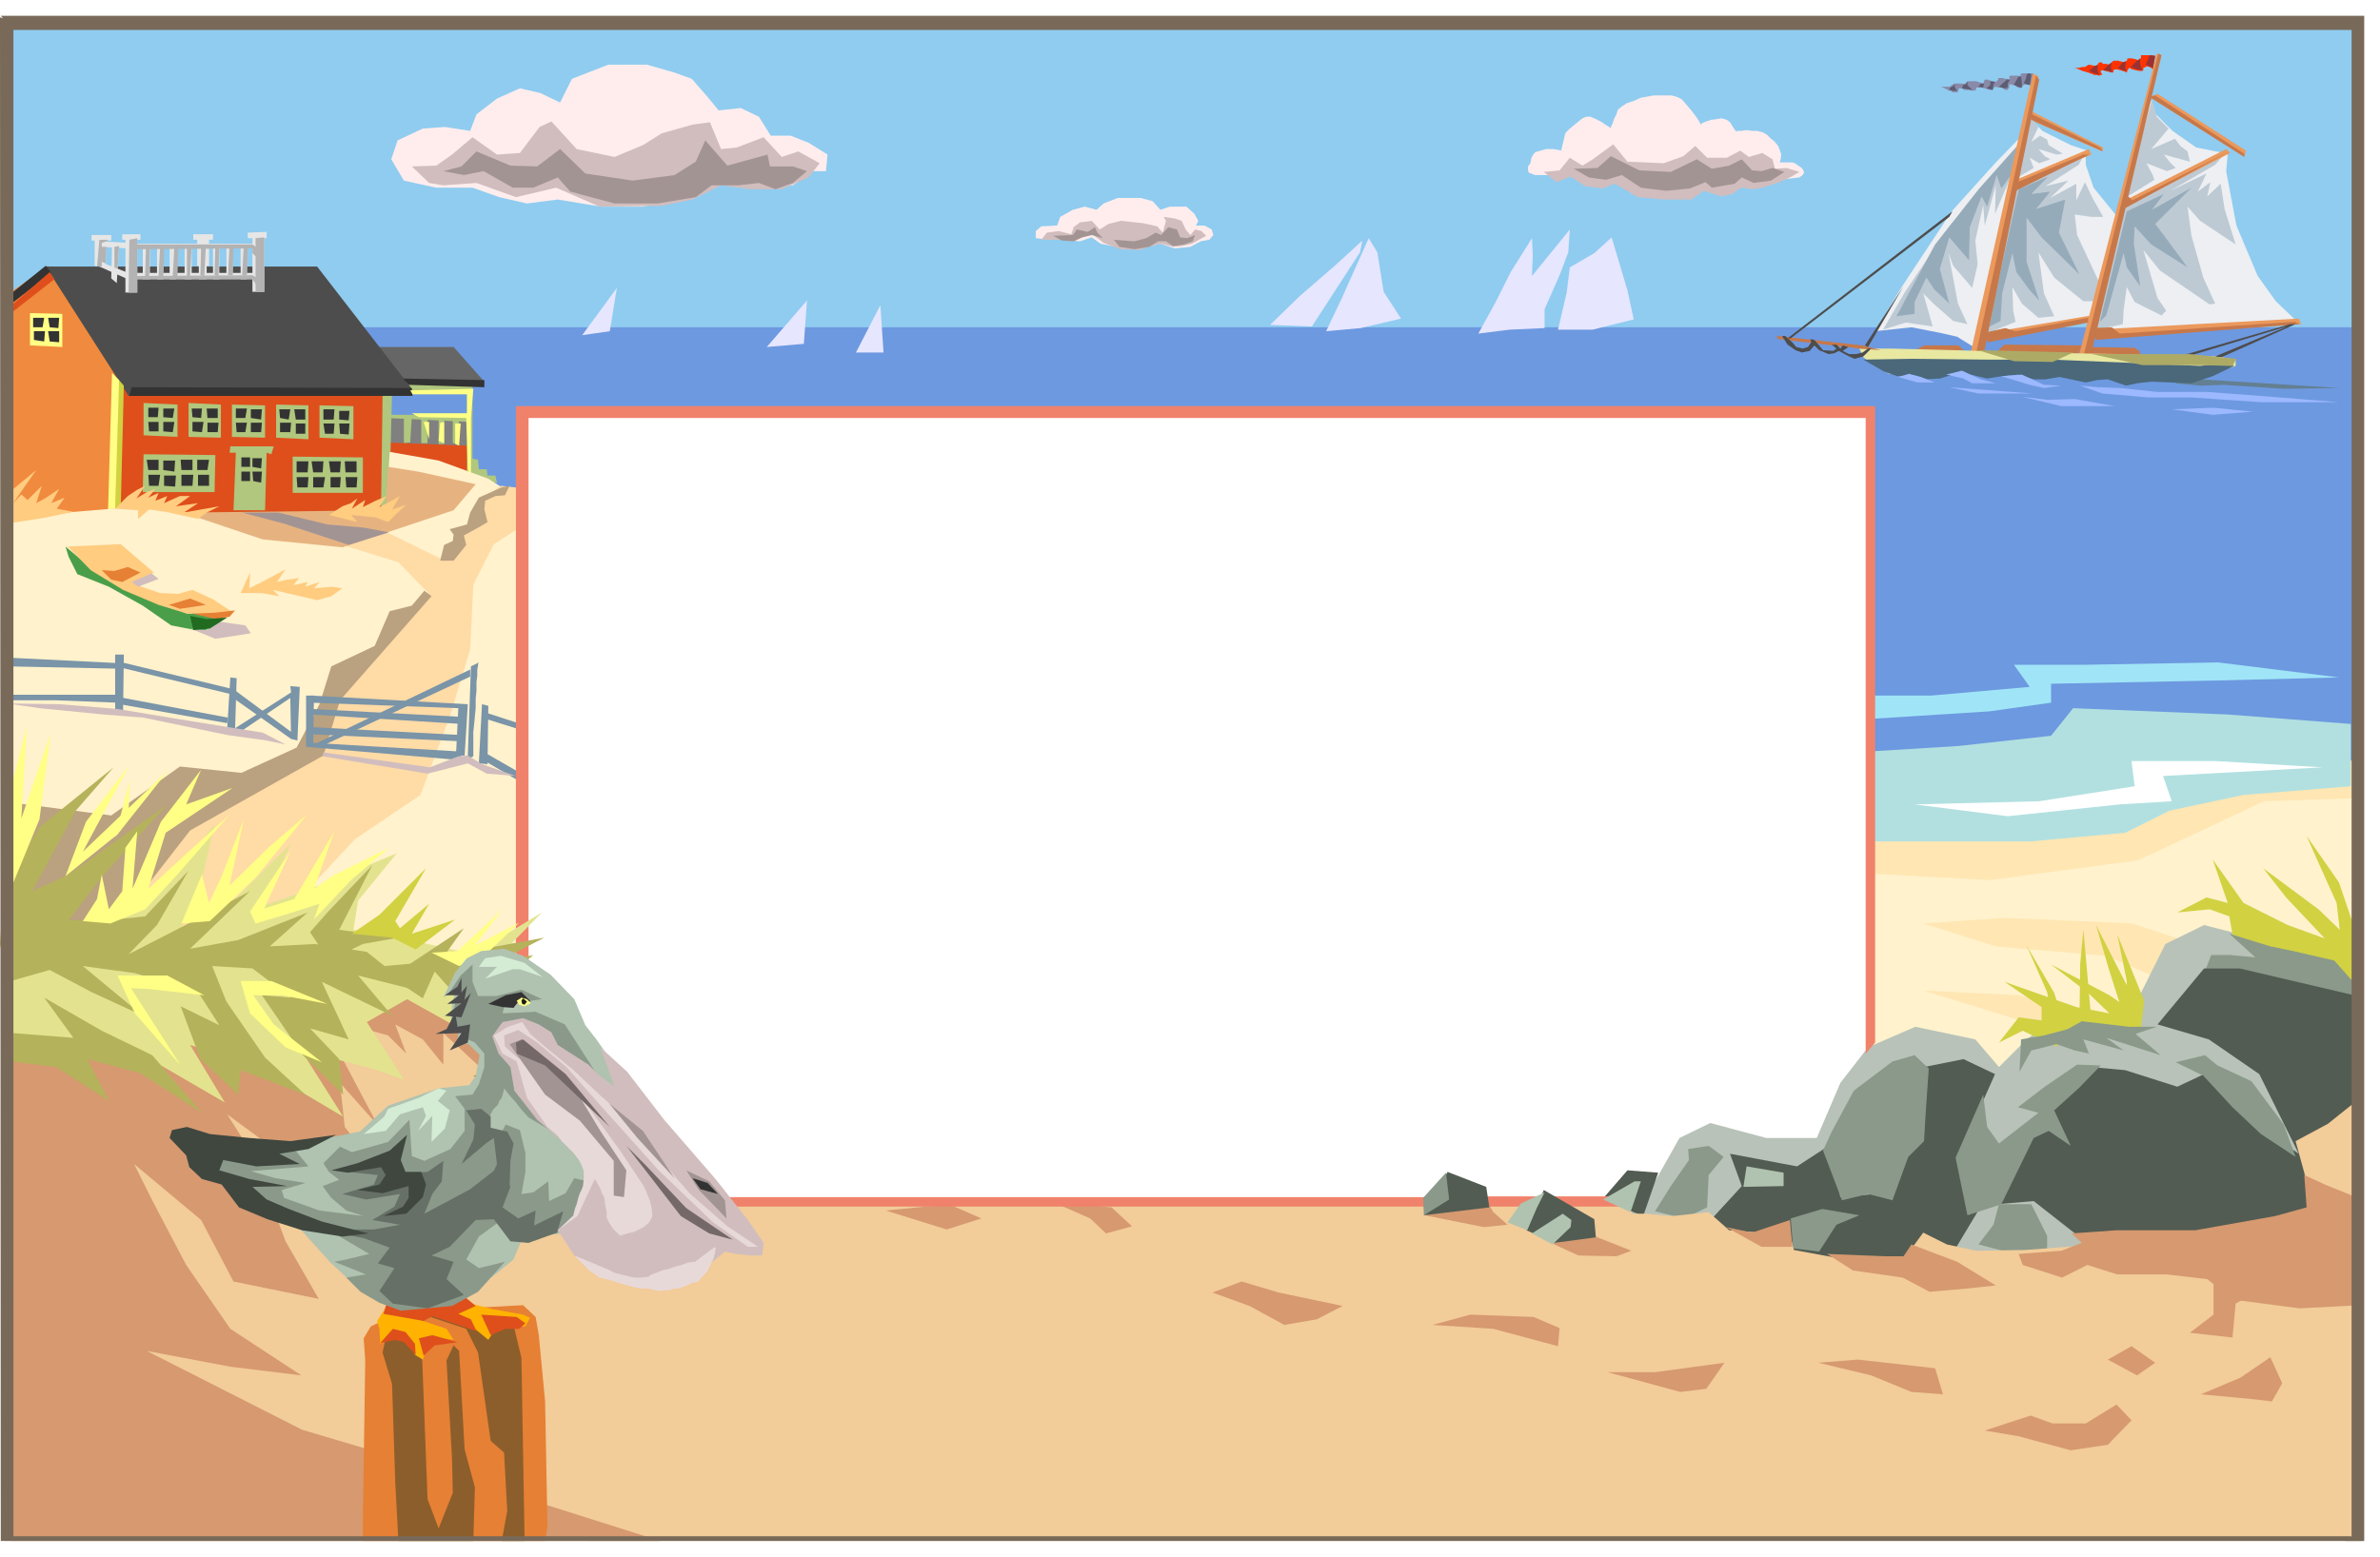 <svg xmlns="http://www.w3.org/2000/svg" width="477.941" height="312.713" fill-rule="evenodd" stroke-linecap="round" preserveAspectRatio="none" viewBox="0 0 3017 1974"><style>.brush0{fill:#fff}.pen1{stroke:none}.brush4{fill:#de4f1c}.brush6{fill:#b0c77d}.brush8{fill:#333}.brush9{fill:#4d4d4d}.brush10{fill:#ffff85}.brush11{fill:#e6e6e6}.brush12{fill:#b3b3b3}.brush13{fill:#d1d142}.brush14{fill:#e68034}.brush17{fill:#f2cc99}.brush18{fill:#d69970}.brush19{fill:#ffeded}.brush20{fill:#d1bdbd}.brush21{fill:#a39494}.brush25{fill:#9cb8ff}.brush27{fill:#c7784a}.brush29{fill:#eb995c}.brush41{fill:#baa17f}.brush42{fill:#ffcc80}.brush45{fill:#7a94a8}.brush46{fill:#8a998a}.brush48{fill:#525c52}.brush49{fill:#b0c2b0}.brush52{fill:#b5b25c}.brush54{fill:#8c5e2b}.brush57{fill:#756868}.brush58{fill:#667066}.brush59{fill:#3f473f}.brush62{fill:#786959}</style><path d="m10 30 2974-3 6 407-2552-7-428-31V30z" class="pen1" style="fill:#8fccf0"/><path d="M300 415h2688l-4 852-612 95V518L654 629 300 415z" class="pen1" style="fill:#6d99e0"/><path d="m6 376 55-39 118 137-4 197H10L6 376z" class="pen1" style="fill:#f08a3e"/><path d="m152 478 341 13-4 167-341 9 4-189z" class="pen1 brush4"/><path d="M463 440h112l39 44-136 2-15-46z" class="pen1" style="fill:#666"/><path d="m507 485 92 3v126l-8 2 1-117-85-2v-12z" class="pen1 brush6"/><path d="m596 581 10 2 1 12h10l1 8h10l2 9h-33l-1-31zm-300 66 3-73h-8l1-8h55l-3 10-6-2-2 73h-40z" class="pen1 brush6"/><path d="m490 530 105-1-3 36-100-2-2-33z" class="pen1" style="fill:gray"/><path d="M492 526h103v9l-105-5 2-4z" class="pen1 brush6"/><path d="M574 530h8l-1 33-7-1v-32zm-18 0h7v33h-7v-33zm-22 0 8-1v33h-8v-32zm-22 0h10l-2 31-8 1v-32z" class="pen1 brush6"/><path d="m487 561 105 4v51H482l5-55z" class="pen1 brush4"/><path d="M306 580h11v12h-11v-12zm0 18h11v12h-11v-12zm14-17h12l-1 13-11-2v-11zm0 17h12l-1 14-10-2-1-12z" class="pen1 brush8"/><path d="m182 511 43 2v41l-43-2v-41z" class="pen1 brush6"/><path d="M188 517h13l-1 12h-12v-12zm19 1h14l-2 12-12-1v-11zm-19 17h13v12h-12l-1-12zm19 0h14l-2 13-12-1v-12z" class="pen1 brush8"/><path d="m182 576 91 1-1 47h-91l1-48z" class="pen1 brush6"/><path d="M207 584h15l-1 14-14-2v-12zm22-1h15v13h-14l-1-13zm-21 20h15l-1 14-14-1v-13zm22-1h15l-1 14h-14v-14zm20-19h15l-2 13h-13v-13zm1 19h14v14h-14v-14zm-65-19h15v13h-13l-2-13zm2 19h15l-2 14h-12l-1-14z" class="pen1 brush8"/><path d="m371 579 89 1v45h-89v-46z" class="pen1 brush6"/><path d="M395 585h15l-1 14h-12l-2-14zm22 0h15l-1 14h-12l-2-14zm-20 20h15l-2 13h-13v-13zm22 0h13l-1 13h-12v-13zm18-20h15v14h-14l-1-14zm1 20h15l-1 13h-13l-1-13zm-62-20h15l-1 14h-14v-14zm0 20h15l-1 13h-13l-1-13z" class="pen1 brush8"/><path d="M58 338h344l120 155-359 9L58 338z" class="pen1 brush9"/><path d="m239 511 41 2v42l-41-1v-43z" class="pen1 brush6"/><path d="M243 518h13l-1 12-11-1-1-11zm19 0h14v12h-13l-1-12zm-18 17h14l-2 13-12-1v-12zm19 1h14l-1 12h-13v-12z" class="pen1 brush8"/><path d="m294 513 42 1v41l-42-1v-41z" class="pen1 brush6"/><path d="M299 518h14l-2 12h-12v-12zm19 1h14l-1 13-13-2v-11zm-19 17h14l-2 12h-11l-1-12zm19 0h14l-1 12h-13v-12z" class="pen1 brush8"/><path d="m350 513 41 1v43l-41-2v-42z" class="pen1 brush6"/><path d="M354 519h14l-2 13-11-2-1-11zm19 0h14v13h-12l-2-13zm-18 17h14l-1 12h-13v-12zm20 1h12v13h-12v-13z" class="pen1 brush8"/><path d="m405 514 43 1v42l-43-2v-41z" class="pen1 brush6"/><path d="M410 519h14l-1 13h-13v-13zm20 2h13l-1 12-12-1v-11zm-20 16h14l-1 13h-11l-2-13zm20 0h13l-1 14-11-1-1-13z" class="pen1 brush8"/><path d="m38 397 41 1v42l-41-2v-41z" class="pen1 brush10"/><path d="M42 403h14l-2 12H42v-12zm19 0h14l-1 13-11-1-2-12zm-18 17h14l-1 13-13-2v-11zm18 0h14v14l-12-1-2-13zm-3-83-46 37v13l53-41-7-9zm453 143 103 2v9l-96-3-7-8z" class="pen1 brush8"/><path d="m63 345 6 9-55 43 2-11 47-41z" class="pen1 brush4"/><path d="M142 312h9l-3 47-7-6 1-41zm39-3h9v45h-9v-45zm71 0h10v45h-10v-45zm18 0h8v45h-8v-45zm17 0h8v44h-8v-44zm18 0h8v45h-8v-45zm-146-8h15v70h-15v-70zm161-3h15v72h-15v-72zm-200 4h15l-1 37-14-2v-35z" class="pen1 brush11"/><path d="M155 297v7h23v-7h-23zm-39 1v7h25v-7h-25zm198-3v7h24v-8l-24 1zm-115 14h8v45h-8v-45zm16 0h8v45h-8v-45zm19 0h9v45h-9v-45z" class="pen1 brush11"/><path d="M166 309h159v6H166v-6zm1 37h160v8H167v-8zm-40-40 36 2v7l-34-2-2-7zm0 26 33 13 2 9-36-16 1-6z" class="pen1 brush11"/><path d="M250 301h15v36h-15v-36z" class="pen1 brush11"/><path d="M245 297v7h25v-7h-25z" class="pen1 brush11"/><path d="m164 304-1 67h11v-69l-10 2zm-38 0h11l-2 2-6 2v5h6l-1 21-5-2v6h-6l3-34zm19 9 6-1-2 29-4-2v-26zm40 2 5-2-1 39-5-2 1-35zm18-2h5l-1 39-6-2 2-37zm18 0 5-1-1 38h-6l2-37zm16 0 6-1-2 38h-4v-37zm18-1h6l-2 38-5-1 1-37zm18 0h5l-1 38-5-1 1-37zm18 0h5l-1 37h-6l2-37zm18 0 5-2-1 39h-6l2-37zm15-10v68h11v-69l-11 1z" class="pen1 brush12"/><path d="M171 310h149l7 5v13l-7-7v-6l-149 1v-6zm-1 40 150-1 7 4v11l-7-10H170v-4z" class="pen1 brush12"/><path d="m485 499 12-2-4 153-10-3 2-148z" class="pen1 brush6"/><path d="m149 480 8 9-4 156-7 1 3-166z" class="pen1 brush13"/><path d="m142 473 9 9-5 163-9 1 5-173z" class="pen1 brush10"/><path d="m167 491-3 11h359l-1-10-355-1z" class="pen1 brush8"/><path d="m86 697 63-2 10 16h-48l-25-14z" class="pen1 brush14"/><path d="m2369 1003 618-39 1 308-617 182-2-451z" class="pen1" style="fill:#ffe6b3"/><path d="m2377 1108 145 8 188-25 160-75 120-4-7 180-181 12-99-33-161-7-104 7 92 29 140 12 84 36-48 44-148-30-120-6 172 53-68 48-108-29-61 4 4-224zM10 658l72-8 85-7 72 7 121 8 129-4 5-81 62 11 63 23 43 28v818L6 1204l4-546z" class="pen1" style="fill:#fff2cc"/><path d="m283 1190 137 21 124 15 113 62 1 239 184-5 1357 1 621 19 172-220v632H6l11-753 266-11z" class="pen1 brush17"/><path d="m17 1240 153-8 227 7 133 5 45 18 54 60 17 66-84-78v40l-26-32-35-19 14 37-23-23-39-11 28 41-46 1 19 36 25 47-48-54 6 56 59 76 11 59-98-62-121-89 34 54 40 107 42 73-108-22-41-78-85-71 25 50 41 78 56 81 90 59-90-11-106-20 197 100 135 40 319 101H14l3-714z" class="pen1 brush18"/><path d="M1990 222h-44l-8-3-1-3v-5l3-4 1-6 2-4 3-4 7-2 7-2h9l6 1 4 1 5-21 1-2 4-4 6-5 6-5 5-4 5-2h5l7 3 6 3 6 4 5 3 2 2v-2l2-4 2-6 3-6 2-6 5-4 6-4 9-3 9-4 11-2 5-1h23l7 2 6 3 6 7 6 7 6 8 4 6 2 4 2-2 5-2 6-2 8-1 5-1 4 1 3 1 4 3 5 8 3 4 1-1h5l7-1 8 1h6l7 2 5 3 5 5 4 3 5 6 2 5 2 6-1 7-1 3h16l3 1 9 6 2 3 1 3-2 3-4 3-8 1-9 1h-8l-2 1h-69l-99 5-32-11-18 9-46-9z" class="pen1 brush19"/><path d="m1957 218 20-2 13-16 16 10 13-8 26-19 18 22 46 2 25-9 15-13 15 15h25l17-9 11 8 17-5 13 8 3 12 15-1 16 5-12 7-13 6-22 7-11 2-16-2-11 8-14 3-22-7-16 11h-35l-33-3-29-17-16 6-22-3-18-12-18 7-16-13z" class="pen1 brush20"/><path d="m1995 214 30-1 17-15 36 18 40 2 33-16 19 12 22-4 16-8 13 14 12 1 14-4 15 5-17 11-22 3-15-7-9 8-29 5-8-7-20 8-30 3-32-4-24-16-20 6-22-3-19-11z" class="pen1 brush21"/><path d="m882 249-67 13h-53l-55-9-39 5-35-8-34-12h-46l-41-9-16-27 8-24 32-15 28-2 32 5 8-21 26-20 29-13 26 6 25 12 15-30 46-18h49l35 10 22 8 20 23 14 17 28-3 23 11 15 24h25l23 9 24 15-2 21h-16l-26 18-37 3-46-6-20 3-20 14z" class="pen1 brush19"/><path d="m522 211 31-1 20-14 26-22 31 22 29-2 25-33 15-7 32 35 48 10 36-15 24-15 39-11 22-3 14 34 20-2 34-13 23 25 21-7 27 15-14 18-34 15h-40l-37-5-36 18-39 8-79 1-55-24-51 12-50-18-42 3-18-3-22-21z" class="pen1 brush20"/><path d="m562 217 23-6 19-19 43 18 34 1 29-22 32 31 60 9 53-7 27-17 12-27 28 32 51-14 3 15h29l18 6-18 15-22 8-21-8-26 3h-34l-20 15-48 8h-55l-56-15-16-18-31 13h-26l-37-21-25 5-26-5z" class="pen1 brush21"/><path d="m1347 302-16 2-18-2v-9l7-6 20-1 4-11 16-9 15-4 15 4 9-8 18-7h29l15 4 10 11 12-4h21l10 9 5 9-3 6h11l9 5 2 7-5 6-11 2-13 7-20 2-18-6-17 4-26 2-18-3-15-3-11-8-15 5-11-1-11-3z" class="pen1 brush19"/><path d="M1346 304h-26l7-9 15-2 16 4 3-9 8-6 15-2 10 11 11-7 16-4 28 3 18 4 7 8 4-15-3-5 14 2 9 3 5 11 6 7 6-7 8 2 6 6-9 5-9 5-13 3-11 1-15-4-12 3-15 5-25-1-21-8-13-10-13 1-12 7-15-2z" class="pen1 brush20"/><path d="m1412 304 26 2 15-4 12-7 7 3 9-10 11 3 4 10 9 1 10-4-3 8-11 4-14 2-9-6h-10l-11 7-19 3-19-3-7-9zm-77-5 25-1 5-7 14 3 9-6 3 7 7 7-14-4-12 3-11 5-15-1-11-6z" class="pen1 brush21"/><path d="m1724 320-61 94-53-2 37-36 45-39 35-32-3 15zm11-18-34 76-20 42 44-4 51-12-22-34-8-50-11-18zm255-11-48 59 1-26-1-22-27 43-19 38-22 40 40-5 44-2v-24l19-43 11-29 2-29zm0 48-4 32-11 47h44l52-13-8-37-20-67-22 20-31 18zM972 440l51-59-4 55-47 4zm-234-15 44-60-9 55-35 5zm347 22 31-60 4 60h-35z" class="pen1" style="fill:#e6e6ff"/><path d="M2372 1067h201l121-11 56-28 94-20 136-11v-79l-156-12-196-8-28 35-118 13-114 7 4 114z" class="pen1" style="fill:#b2e0e0"/><path d="M2329 882h119l125-11-20-28h87l172-3 153 19-160 4-205 4v24l-78 11-189 12-4-32z" class="pen1" style="fill:#a0e5f7"/><path d="m2427 1020 158-4 121-19-4-32h106l136 8-202 11 11 32-66 4-142 15-118-15z" class="pen1 brush0"/><path d="m2659 491 29 1 47 5h63l67 5 100 8h-99l-88-6h-55l-22-2-36-3-28-10 22 2zm-96 12 33 4 34-1 51 9h-68l-50-12zm190 16 53-2 50 5-51 4-52-7zm-282-28 106 8h-69l-37-8z" class="pen1 brush25"/><path d="m2773 480 193 12-71 1-76-5-29 1-33-3 16-6z" class="pen1" style="fill:#637f91"/><path d="m2714 452-2-7-6-4-59-1-3 9 70 3zm-79-3 4-11-98-1-11 10 105 2zm-146-5-6-6h-44l-13 7 63-1z" class="pen1 brush27"/><path d="m2725 123 7 21 22 22 30 21 40 8-2 22 13 69 27 64 23 32 24 23-252 18-7-20-138 23-7 16-24-15-22-5-36-7-46 5 33-55 64-97 55-61 34-35 8-25 18 19 36 18 21 7-2 5v13l10 29 30 37 41-152z" class="pen1" style="fill:#edeff2"/><path d="m2725 123 120 76 2-8-112-72-10 4zm-156 27 4-10 93 47-1 5-96-42zm345 254-260 14 3 11 260-18-3-7z" class="pen1 brush29"/><path d="m2819 196-125 65-40 158 37-8 1-18 4-29 10 19 34 17 6-6-11-16-18-61 21 26 63 43 7-1-15-33-15-53-5-37 16 18 45 30-14-45-5-32-17 16 4-18-16 12 11-23-46 22 57-33 11-13zm-91-70 6 22 15 15-22 26 30-13 7 9 9 7 3 13-33-9 8 10 7 7-11 4-26-10 8 15 2 6-37 23 34-125zm-157 18 13 17-9 19 11-8 9 5 2 7 18 11-8 1-23-7 8 9 7 4-14 5-12-7 5 13-27 16 20-85zm70 54-89 37-41 191 44-18-3-14-1-30 12 21 21 18 20-2-13-29-7-52 20 32 37 30h16l5-22-29-62-3-26 21 3h15l-14-25-9-19-11 23v-21l-33 18 23-22-29 7 42-27 6-11zm-83-11-87 100-56 83-28 48 29-9 34 5-12-42 14 14 24 21 18 4-12-26-12-64 6 16 24 28 7-30-3-30 10-45 2 26 14-51-1 36 23-54 6-30z" class="pen1" style="fill:#bdcad4"/><path d="m2740 70-6-2-99 384h11l46-188 135-70-5-5-128 65 46-184z" class="pen1 brush29"/><path d="m2743 246-47 22-34 140 8-8 22-79 4 18 17 24-8-54 1-22 21 23 46 29-31-42-10-13 46-46-50 28 15-20zm-147-22-37 16-29 131-8 43 14-7 2-35 13-51 5 24 17 23 12 13-16-49v-56l19 25 48 47-26-53 8-42-37 12 18-22-24 3 21-22zm-38-40-49 55-56 71-49 91 23-3v-15l15-31 10 15 19 18-12-44 12-40 25 29 1-42 15-39 7 13 12-40 6 17 18-25 3-30z" class="pen1" style="fill:#96abba"/><path d="m2915 411-6-3-222 15-10-8-26 1 6 15 258-20z" class="pen1 brush27"/><path d="m2641 452 95-384 4 2-90 383-9-1z" class="pen1 brush27"/><path d="m2826 192-123 62-5-5-6 16 134-73zm19 3-113-74-7 2 120 76v-4zm-179-3-4-5-88-43 1 8 91 40z" class="pen1 brush27"/><path d="m2584 97-7-4-79 355h13l3-17 136-26 1-5-136 23 41-187 95-40-3-7-90 38 26-130z" class="pen1 brush29"/><path d="m2581 96-76 352h10l70-347-4-5z" class="pen1 brush27"/><path d="m2647 403-92 17-13-4-27 6 5 12 127-25v-6z" class="pen1 brush27"/><path d="M2834 456v8l-62 21-209-23-168 12-20-11-13-10-5-11h42l77 2 97 3 110 2 75 2 53 1 23 4z" class="pen1" style="fill:#e8e8a1"/><path d="m2805 477-27 9-51-2-18 2-14 3-23-8-14 1-14 3-19-4-14-3-18 3h-15l-20-6-20 2-19 3-21-5-16-2-23 7-18 1-13-4h-23l-17-6-26-15 62-1 94 1h82l98 4 91 4 33-4 10 4-27 13z" class="pen1" style="fill:#4a687a"/><path d="m2384 444-23-6-109-12 2 4 103 12 27 2z" class="pen1 brush27"/><path d="m2732 71-3-1h-15v3l-1 2-1 2-5-2-5-1h-5l-1 3-2 1-2 1-3-1-4-1h-6l-2 2-1 1-2 2-4-1h-4l-2-2h-2l-2 1-2 4-5-1-5-1-2 1-3 2h-4l-3 1h-6l3 1 7 3 7 2 8 3h3l3 1 2-1h2l-2-4v-1l2-1 4 1 4 1 4 1h2v-2l1-2h4l7 2 3 1 2 1 1-3 2-3 2 1 2 1 4 1 5 1h4v-1h1v-3l3-1 1-1 4 1 2 1 2 2 3-17z" class="pen1" style="fill:#f30"/><path d="M2577 93h-13l-3 1 1 3-4-1h-10l-1 2 1 3-3-1h-3l-3-1h-6v2l-2 2-1 1-2-1h-2l-4-1-2-1h-4l-1 2-1 3-3-1-3-1-3-1h-10l-2 1-1 1-2 2-3-1h-10l-1 1-2 1-2 2h-12l3 1 8 4h2l2 2h7v-3h1v-2h4l3 2h5l5 1h3l1-1h1v-3h6l5 1 6 2h4l1-2 2-2h1l4 1h4l4 3h3l1-2 1-1v-3l1-1h2l2 1 3 1 3 2h1l3 1 2-3 2-2h6l2 1 3-15z" class="pen1" style="fill:#8989a8"/><path d="m2475 268-209 161h4l201-154 4-7z" class="pen1 brush9"/><path d="M2263 426h-4l7 11 10 7 8 3 10-2 6-7 6 6 12 5 7-1 6-3 13 7 7 3 11-3 10-10h-4l-7 5-8 2h-9l-8-4 7-5-7-2-3 4-5-5h-6l6 5-4 3-13-1-5-6-6-7-5-1 1 4-4 6-7 2-8-2-5-6-9-8zm150-63-49 75 4 2 45-77zm490 48-141 41h11l126-38-91 38 8 1 94-42h-7z" class="pen1 brush9"/><path d="M2648 196h-7l-86 36v10l93-46z" class="pen1 brush27"/><path d="m2732 71-7-1-5 12 9 4 3-15zm-19 3v8l3 7-7-1-8-3 8-8 4-3zm-18 4-1 7 1 5-4-1-6-3 6-7 4-1zm-18 1-1 5 1 8-4-2-7-1 7-7 4-3zm-18 3v7l2 6-6-2-7-3 7-6 4-2z" class="pen1" style="fill:#933"/><path d="M2562 97h-3l-6 10 5 3 5 1v-5l-1-9zm-14 4h-4l-10 9 6 2 5-1v-5l3-5zm-19 3-6-1v5l-5 4 8 2 1-7 2-3zm-14 2h-4l-3 4 6 1 1-5zm-21-3v5l6 6-13-2 2-5h3l2-4zm-16 4v4l3 4h-5l-5-1 1-3 3-1 3-3zm97-12-2-2h-2l-2 2-1 5-2 4v2l7 2 2-13z" class="pen1" style="fill:#5c5c73"/><path d="m2406 478 14-4 15 4 18 7h-22l-25-7zm61-3 20-5 24 11 19 5h-30l-11-6-22-5zm70 2 26-2 28 13 22 1-22 3-18-4-36-11z" class="pen1 brush25"/><path d="m2507 444 46 14 49 1 26-12-121-3zm145 5h124l59 6-5 9-41-1h-73l-64-14z" class="pen1" style="fill:#adaa66"/><path d="M662 522v1005l1709-1V521l-1709 1z" class="pen1 brush0"/><path d="m49 1188 240-183 121-52 16-77 70-65 48-58-39-40-74-23-135-32 112-4 66 13 86 42 36-42 11-32 28-19 35 4-8 47-36 23-26 51-4 82-25 83-38 102-83 56-132 142-269-18z" class="pen1" style="fill:#ffdba6"/><path d="m232 650 101 34 101 10 141-47 28-33-73-16-38-6-3 55-257 3z" class="pen1" style="fill:#e6b380"/><path d="m241 1053 169-95 21-70 116-132-9-7-16 19-28 7-19 44-55 26-15 48-29 55-70 32-78-8-87 62-132-17 3 216 152-81 77-99z" class="pen1 brush41"/><path d="m146 645 16-16 12-8 10-5-11 16 13-8 11-4-9 11 13-6-4 10 15-6-4 9 20-9h13l-18 13 28-4-18 12 22-4 23-4-16 8-11 8-41-9-21-3-14 12v-11l-29-2zm271 8 17-11 11-4 8-6-7 13 17-11-3 9 16-8 14-6-9 14 17-9 9-5-10 17 18-6-14 13-9 9-16-6-31-3 8 9-36-9z" class="pen1 brush42"/><path d="m636 618-29 13-11 19-4 15-22 6 5 7-1 8-11 5-5 20h17l16-20-3-12 20-11 10-6-4-16 1-11 13-6 12-1 6-12-10 2z" class="pen1 brush41"/><path d="m307 650 53 14 82 27 51-16-32-6-46-4-62-15h-46z" class="pen1 brush21"/><path d="m87 706-4-13 32 27 60 35 62 23 54-1-33 24-41-8-36-25-43-24-40-16-11-22z" class="pen1" style="fill:#4a9e4a"/><path d="m86 693 67-3 42 36-17 8-5 8 30 10 23 1 18-5 26 12 26 17-13 2-46-1-36-11-45-19-41-25-29-30z" class="pen1 brush42"/><path d="m243 778 29-1 26-3-7 8-17 3-31-7zm-29-11 27-8 20 8-33 5-14-5zm-85-44 16 1 17-5 16 7-23 12-14-3-12-12z" class="pen1 brush14"/><path d="m241 797 32 13 45-7-7-10-35-5-15 11-20-2zm-74-59 25-11 9 7-26 10-8-6z" class="pen1 brush20"/><path d="m245 799-4-18 21 4 26-2-22 14-21 2z" class="pen1" style="fill:#216b21"/><path d="m316 746 16-8 30-16-11 16 13-3 15-2-7 9 18-4-3 6 18-6-7 8 23-2 13 2-14 10-18 5-56-13 8 8-22-4h-27l12-26-1 20zM6 635l11-15 29-24-30 43 11-12 8 7 18-18-7 22 11-6 18-12-10 18 17-7-10 14 21 4-39 8-46 7-2-29z" class="pen1 brush42"/><path d="m12 834 141 7 2 7-143-3v-11zm-3 47h142l-3 10-77-3H10l-1-7z" class="pen1 brush45"/><path d="M146 906v-76h11l-1 73-10 3z" class="pen1 brush45"/><path d="m155 847 141 34v-7l-141-34v7zm-4 37 138 26-1 7-136-24-1-9z" class="pen1 brush45"/><path d="m292 859-4 65 10 1 2-65-8-1z" class="pen1 brush45"/><path d="m294 926 75-48-1-8 12 1-3 68-8-2-1-52-65 44-9-3z" class="pen1 brush45"/><path d="m296 874 77 57-4 6-75-53 2-10zm92 8v65l197 17-1-11-187-11 1-60h-10z" class="pen1 brush45"/><path d="m394 882 199 11-4 65h-11l3-60-187-7v-9z" class="pen1 brush45"/><path d="m398 944 198-95v9l-188 88-10-2zm199-99-4 114 3 2 4-2v-31l1-9 1-11 1-10v-12l1-10v-11l1-8v-8l1-5v-2l1-2-10 5zm14 48-4 75 11 1 1-74-8-2z" class="pen1 brush45"/><path d="m614 903 43 14 5 9-48-15v-8zm0 51 47 27-2 10-46-27 1-10zm-219-55 190 10v9l-191-12 1-7zm-1 23 190 10v8l-191-9 1-9z" class="pen1 brush45"/><path d="m9 892 67 1 73 6 66 11 74 12 44 7 29 15-24-5-50-7-106-22-51-4-81-8-41-6zm401 62 135 19 36-14 12-1 18 11 43 15-37-3-24-13-51 13-133-22 1-5z" class="pen1 brush20"/><path d="m2206 1605 24-9 15 8-6 11-33-10z" class="pen1 brush46"/><path d="m2984 1222-190-49-49 24-51 102-84-11-41 30-35 35-30-35-76-16-60 26-35 45-30 70h-64l-71-19-39 19-31 55-30 41 186 44 85 21 430-11 195-60 20-311z" class="pen1" style="fill:#b8c2b8"/><path d="m2984 1248 2-67-21-62-41-59 11 25 27 60 4 34-27-26-70-52 29 37 49 52-47-17-56-28-39-55 19 55-27-7-37 19 41-4 25 9 5 28 153 58zm-270 56 4-35-34-84 12 59v33l-22-15-74-39 47 36 27 26-42-8-91-32 47 32v17l-29-4-25 32 30-15 42 20 30-27 78 4z" class="pen1 brush13"/><path d="m2655 1304-5-23-9-102-4 43-1 73 19 9zm39-10 7-35-44-86 16 55 21 66z" class="pen1 brush13"/><path d="m2795 1232 59 26 17-13 53 6 62 21-3-27-24-27-52-12-29-6-52-16 33 30-32-3h-24l-8 21z" class="pen1 brush46"/><path d="m2984 1262-145-34h-45l-59 71 65 19 64 44 50 101-79-55-41-46-34 16-66-21-44-4-64 58-55 116 47-4 116 91 292-61-2-291zm-455 100-40-19-50 10-20 64-31 96-55 5-15-65-40 26-85-16 15 41-45 49 100 44 101 12 115-26 30-50-28-58 19-48 29-65z" class="pen1 brush48"/><path d="m2614 1291-10-32-35-60 26 59 9 47 10-14z" class="pen1 brush13"/><path d="m2508 1578 19-25 7-26h41l20 40v19l-33 6-54-14zm-197-119 11-24 28-52 49-37 28-8 18 17-4 58-2 34-20 20-20 55-31-8-33 8-24-63z" class="pen1 brush46"/><path d="m2479 1468 35-80 5 41 15 21 50-39-26-7 34-26 41-28 30 1-27 28-32 29 21 45-28-19-19 9-41 84-43 14-15-73z" class="pen1 brush46"/><path d="m2607 1324 23 8 18 4-7-18 51 14-22-16 69 22-32-27 27-9h-35l-60-7-18 10-30 8-18 3-11 2-2 41 15-27 32-8zm151 23 35 17 37 40 36 34 44 29-15-41-41-55-43-20-16-13-37 9z" class="pen1 brush46"/><path d="m2031 1521 32-37 39 3-19 55-52-21z" class="pen1 brush48"/><path d="m2098 1536 20-32 23-33-1-14 26-4 19 14-19 23-2 41-29 14-37-9z" class="pen1 brush46"/><path d="m2210 1505 4-26 47 8v17l-51 1z" class="pen1 brush49"/><path d="m2273 1583-3-38 40-12 47 8-29 12-22 34-33-4zm-177 3 17-12 22 12-12 11-27-11z" class="pen1 brush46"/><path d="m1720 1545 31-6 51-12 24 12 18-16 29 22 16 4-26 23 39 2 33-6v13l22 5 16-8 21 5 48-13-56-31h101l33 3 46-5 26 23 40 3 34-12 8 34 65 12h74l25-34 30 15 37 8 62-1 94-7 129-14 69-8 70-11-5-47-14-51 41-22 35-28-5 500-1264-274 3-78z" class="pen1 brush17"/><path d="m1537 1639 37-14 47 14 81 17-33 17-41 7-44-24-47-17zm979 175 58-19 28 10h42l39-24 19 20-30 31-47 7-67-18-42-7zm-1184-291 77 8 26 24-33 9-20-19-50-22zm-129 4 41 18-44 14-77-24 80-8zm1587 241 50-21 38-26 15 33-13 23-26-3-64-6zm131-278 26 12 37 15 8 138-77 4-84-11-33-26-51-6h-63l-38-12-32 16-50-16-5-14 54-4 26-10-13-12 57-4h100l101-18 40-11-3-41zm-498 88 58 22 49 30-38 4-46 4-34-18-63-9-33-21 74 3h23l10-15zm-118 150 50-4 98 11 10 33-40-3-51-21-67-16z" class="pen1 brush18"/><path d="m2776 1690 30-23v-42l53 14-25 14-4 43-54-6zm-104 34 30-17 30 21-23 16-37-20zm-484-168 33 7 48-16 3 34h-39l-45-25zm-222 20 35 16 48 1 19-7-48-19-18 3-36 6zm-150 104 48-13 80 3 33 14-2 23-82-22-77-5zm222 60h60l88-12-23 33-33 4-92-25z" class="pen1 brush18"/><path d="M654 1247V515h1723v807l-12 14V530H670v720l-16-3zm235 271h919v12H900l-11-12zm924-1h234l10 13h-169l-75-13z" class="pen1" style="fill:#f0826b"/><path d="m146 1061 18-70-1 48-17 22z" class="pen1 brush10"/><path d="m10 1203 103-11 98-73 61-73-18 78-25 55 67-37 73-73-37 80 55-19 116-48-49 60-6 37 72 13 80 18 87-53-57 58 61 50 60 60-85-44 73 130-96-42-57-63-70-39-51 29 47 73-40-14-90-23 53 84-103-61-91-30 44 73-93-54-72-6-110-6v-129z" class="pen1" style="fill:#e3e38f"/><path d="m0 1197 5-73 45-75 94-76-48 55-55 102 46-21 124-88-82 91-42 55h48l49-5 55-58-40 69-36 37 78-40 76-40-76 73 61-11 88-35-48 43 57-3 66 10 60 48-71-18 43 51-89-43 34 73-49-14 37 39 5 45-51-50-52-76 37 3-49-37-51-3 18 45 49 71 51 47-82-31-3 31-48-45-25-67 49 24-27-42-80-24-66-9 76 63-65-30-53-28-53 15-10-48z" class="pen1 brush52"/><path d="m17 1310 76 6-37-51 73 42 64 31 63 73-78-50-67-18 27 53-67-43-57-7 3-36zm376-128 22-25 57-60-42 82 75 10-45 8-43 21-24-36zm83 44 44-4 68-45-25 35 127-23-62 32 48-10-25 21 43 2-44 10 34 21-62-7-45-22 22 23 4 24-28-24-24-27-15 34-60-40z" class="pen1 brush52"/><path d="m266 1168 58-55 66-81-50 43-49 48 18-84-28 72-16 34-9-36-26 62 36-3zm-183-57 66-53 65-82-65 62-44 42 59-110-55 72-26 69zm-66 8 33-80 14-108-26 75-11 32 7-117-20 78 3 120zm123 52 44-18 39-42 69-79-53 48-51 47 22-71 85-57-59 21 19-44-51 66-36 85 6-73-15 21-4 55-17 23-9-44-6 31-18 28 35 3zm195-19 38-12 51-86-26 73 23-16 72-36-48 41-47 50 7-20-41 13-40 12-7-15 52-78-34 74zm212 56 33-2 57-53-35 46 56-29-44 42-32 13-35-17zm-242 36h39l71 29-58-11h-36l26 37 61 48-46-19-45-43-12-41zm-156-7h63l47 25-71-8-22-1 63 98-58-66-22-48z" class="pen1 brush10"/><path d="m724 1387-48-26-76 3 55 24-45 42-50 52 105-57-55 65-18 31 77-68 38-36-33 87 64-65 24-77-38 25zm15-81-52 4-80-11 62 28 36 6 34-27z" class="pen1" style="fill:#757000"/><path d="m694 1935-3-158-8-84-4-23-16-15-75 4-85 7-33 16-9 15 2 28-3 201v28h231l3-19z" class="pen1 brush14"/><path d="m665 1954-4-232-11-46-29-6-48-3-39-1 57 19 15 30 16 112 17 15 4 74-7 38h29z" class="pen1 brush54"/><path d="m600 1954 2-68-13-48-7-125-7-7-9 19 7 124 1 44-18 45-14-37-8-208-27-18-14 3-8 37 12 40 4 123 4 76h95z" class="pen1 brush54"/><path d="m578 1630 15 22 31 8 39 7 9 4-6 11-19-1-17 1-11 17-17-14-54-18-18 6 36 12 9 14-16-2-17 11-6 16-10-6-4-14-13-8-9-3-18 11-1-19-3-10 22-34 78-11z" class="pen1" style="fill:#ffb300"/><path d="m666 1678-11-8-45-3 12 26 19-8h17l8-7zm-62 10-7-15-16-7 22-10-18-15-93 6-6 19 51 9 11-6 56 19zm-24 14-32-9-17 4 6 22 14-13 29-4zm-54 2-12-15-16-4-16 18 19-4 11 3 15 16-1-14z" class="pen1 brush4"/><path d="m742 1300-14-33-30-31-35-24-24-9-29 3-18 9-15 18-15 32 15-9-4 20-2 26 11 2-2 14 15 7 13 13-5 26-8 12-39 4-64 22-36 33-68 13-78 2-44-5-33-10-11 8 12 11 13 8-7 14 15 11 17 7 11 2 8 17 91 47 37 41 30 28 88 26 54-13 33-23 27-22 12-29 28-1 27-4 21-13 18-63-62-107 10-44 34 33 87 51-37-55-33-47-14-18z" class="pen1 brush49"/><path d="m661 1255-32 8h-23l-7-18v-22l-15 14-17 25 14-6-12 51 24-7-5 16 14 6 12 14v17l-7 22-8 13-22 2 12 16v28l-18 23-33 15-16-6-3-46-27 28-46 13-15-7-21 21 7 11 13 10-21 8 11 15 19 16 22 7-56-7-45-16-3-10 30-9-38-6-31-9 73-6-18-22-117-9 2 31 49 30 32 32 85 23 44 26-29 7-15 3 40 16-25 4 18 18 24 14 27 10 65-6 33-18 34-38-33 8-16-11 16-29 26-19 17 20 55-5 20-10 24-55-21-5-11 19-21 10-1-25-19 14-15 2 5-28v-24l-7-29-18-7-9 17-18-10 7-18 4-8 6-6 2-5 3-4 2-7 1-5 7 9 8 9 7 9 9 10 51 30-74-115 36-14 78 51-45-70-37-16-42 2 4-15h24l22-3-26-12z" class="pen1 brush46"/><path d="m746 1350-39-25-8-16-16-10-20-8-26 5-13 18 8 22 15 17 5 30 29 37 33 28 32 31-10 48-7 24-16 9 15 25 26 26 44 18 50-2 33-7 16-15 22-18 13 3 21 2h13l2-16-20-29-41-52-65-75-47-61-34-31 18 50-19-14-14-14z" class="pen1 brush20"/><path d="m961 1581-39-26-48-42-39-45-31-41-42-37-35-33-40-33-15-13-10-15-18 6-18 11 11 23 18 10 13 46 26 37 6 5 7 6 5 7 6 6 9 9 7 9 3 6 3 8v10l-1 9-2 5-2 4-2 6-2 8-2 5-1 4-1 4v1l-20 19 5 7 5 7 4 7 5 7 5 7 7 7 4 4 5 5 6 4 7 5 13 3 12 4 11 3 11 3 8 1h8l7 2 7 1 5-1h6l6-2h6l5-2 6-2 6-3 8-2 5-6 6-6 4-8 4-8 2-7 1-7 2-4 1-1 30 3h21z" class="pen1" style="fill:#e8d9d9"/><path d="m673 1270-12-12-20 4-22 11 18 4 14 1 7-9 15 1z" class="pen1 brush8"/><path d="m948 1581-44-31-69-66-70-78-47-53-37-31-24-16-18 7 1 14 17 15 24 8 55 40 50 69 30 45 4 9 4 10 2 9 1 10-4 8-7 6-6 3-6 3-9 2-9 3-9-9-5-8-3-6v-8l-2-9-1-9-3-5-2-6-4-7-3-5-22 47-25 18 21 32 41 17 4 2 6 3 8 2 8 2 9 2h9l9-1 4-3 6-2 7-3 9-2 8-3 8-2 8-3 9-1 24-18h20l23-1z" class="pen1 brush20"/><path d="m921 1545-35-36-16-25 29 14 20 24 2 23z" class="pen1 brush21"/><path d="m819 1485 44 57 36 22 30 8-59-40-53-56-23-23 25 32z" class="pen1 brush57"/><path d="m910 1514-13-14-19-6 10 14 22 6z" class="pen1 brush8"/><path d="m632 1480-36 28-58 31 10-25 12-16 2-26-20 14-17 1-18-1-13-15-62 14 47 5-5 12-40 12 30 7 43-7-7 16-28 17 35 6-33 6h-70l57 11 33 12-15 20 21 6-19 29 17 16 44 6 46-17-22-20 9-22-28-8 23-11 33-34 23-1 21 28 23 2 36-13 8-27-37 18 2-19-22 10-20-14 10-26-15-25z" class="pen1 brush58"/><path d="m585 1240-5 11-16 11h21v-22zm-8 44-11 21-14 6 33-1-15 22 23-10 3-23-16 3-3-18z" class="pen1 brush9"/><path d="m516 1439-22 20-41 16-33 9 21 3 42-7 6 10-8 12-28 7 32 4 18-5 15-4v15l-7 11-25 12 29-3 21-21 4-16-6-16h-20l-6-15 8-32z" class="pen1 brush59"/><path d="m426 1439-58 8-52-4-50-5-29-9-19 4-3 10 21 22 4 15 16 15 25 7 22 29 36 15 44 14 51 8 33-4-59-15-42-16-28-12-18-16 44-1-48-9-38-11 5-13 42 8 55-3-26-13 37-6 35-18z" class="pen1 brush59"/><path d="m591 1408 19-2 12 10v14l21 5 8 15-4 22-1 32-28 31-30 21-48 14h-32l45-16 39-31 29-27 9-20-4-33-9 6-32 27 15-31 2-19-11-18z" class="pen1 brush58"/><path d="m661 1265-6 4 3 5 7 2 8-4-5-5-7-2z" class="pen1 brush10"/><path d="m663 1266-2 3 1 4 3 1 3-4-5-4z" class="pen1" style="fill:#1a1a1a"/><path d="m556 1380-25 12-39 14-5 10-26 22 28-4 18-21 29-9 4 11-10 19 18-19-1 33 17-17 6-23-15-12 11-13-10-3zm79-168-20 3-8 11h23l-15 15 35-12h9l29 10-23-18-30-9z" class="pen1" style="fill:#d4ebd4"/><path d="m661 1318-15 6 45 64 44 33 43 51v44l13 2 3-34-33-50-34-56-66-60zm111 81 43 35 40 60-47-51-36-44z" class="pen1 brush21"/><path d="m520 495 80-2-3 37v71l-4-5-2-66-60-1-9-5h70v-24h-69l-3-5z" class="pen1 brush10"/><path d="M577 537v26l5 2 2-28h-7zm-19-1 5-1v27l-7-3 2-23zm-21-1h7v22l-7-22z" class="pen1 brush10"/><path d="m0 22 24 7-7 9v1910h2962l18 6H1L0 22z" class="pen1 brush62"/><path d="M2997 1954h-24l8-6V38H17L1 20h2996v1934z" class="pen1 brush62"/><path d="m446 1184 35-24 59-59-39 67 6 9 37-31-22 38 55-18-50 38-30-15-51-5z" class="pen1 brush13"/><path d="m592 1250-10 12-15 11 21-1 4-22z" class="pen1 brush9"/><path d="m597 1259-13 14-20 15 21 2 12-31z" class="pen1 brush9"/><path d="m654 1322 1 14 36 15 82 78-56-67-54-44-9 4z" class="pen1 brush57"/><path d="m1935 1560 22-51 64 37 2 23-53 7-35-16z" class="pen1 brush48"/><path d="m1911 1550 17-24 30-14-10 20-12 28-25-10zm57 28-26-14 39-25 11 8-1 9-23 22z" class="pen1 brush49"/><path d="m1806 1541 78-19 9 15 18 16-30 3-75-15z" class="pen1 brush18"/><path d="m1805 1541 30-55 49 19 4 26-83 10z" class="pen1 brush48"/><path d="m1804 1519 29-32 4 34-32 20-1-22z" class="pen1 brush46"/><path d="m2032 1521 40-23h8l-13 39-35-16z" class="pen1 brush49"/></svg>

